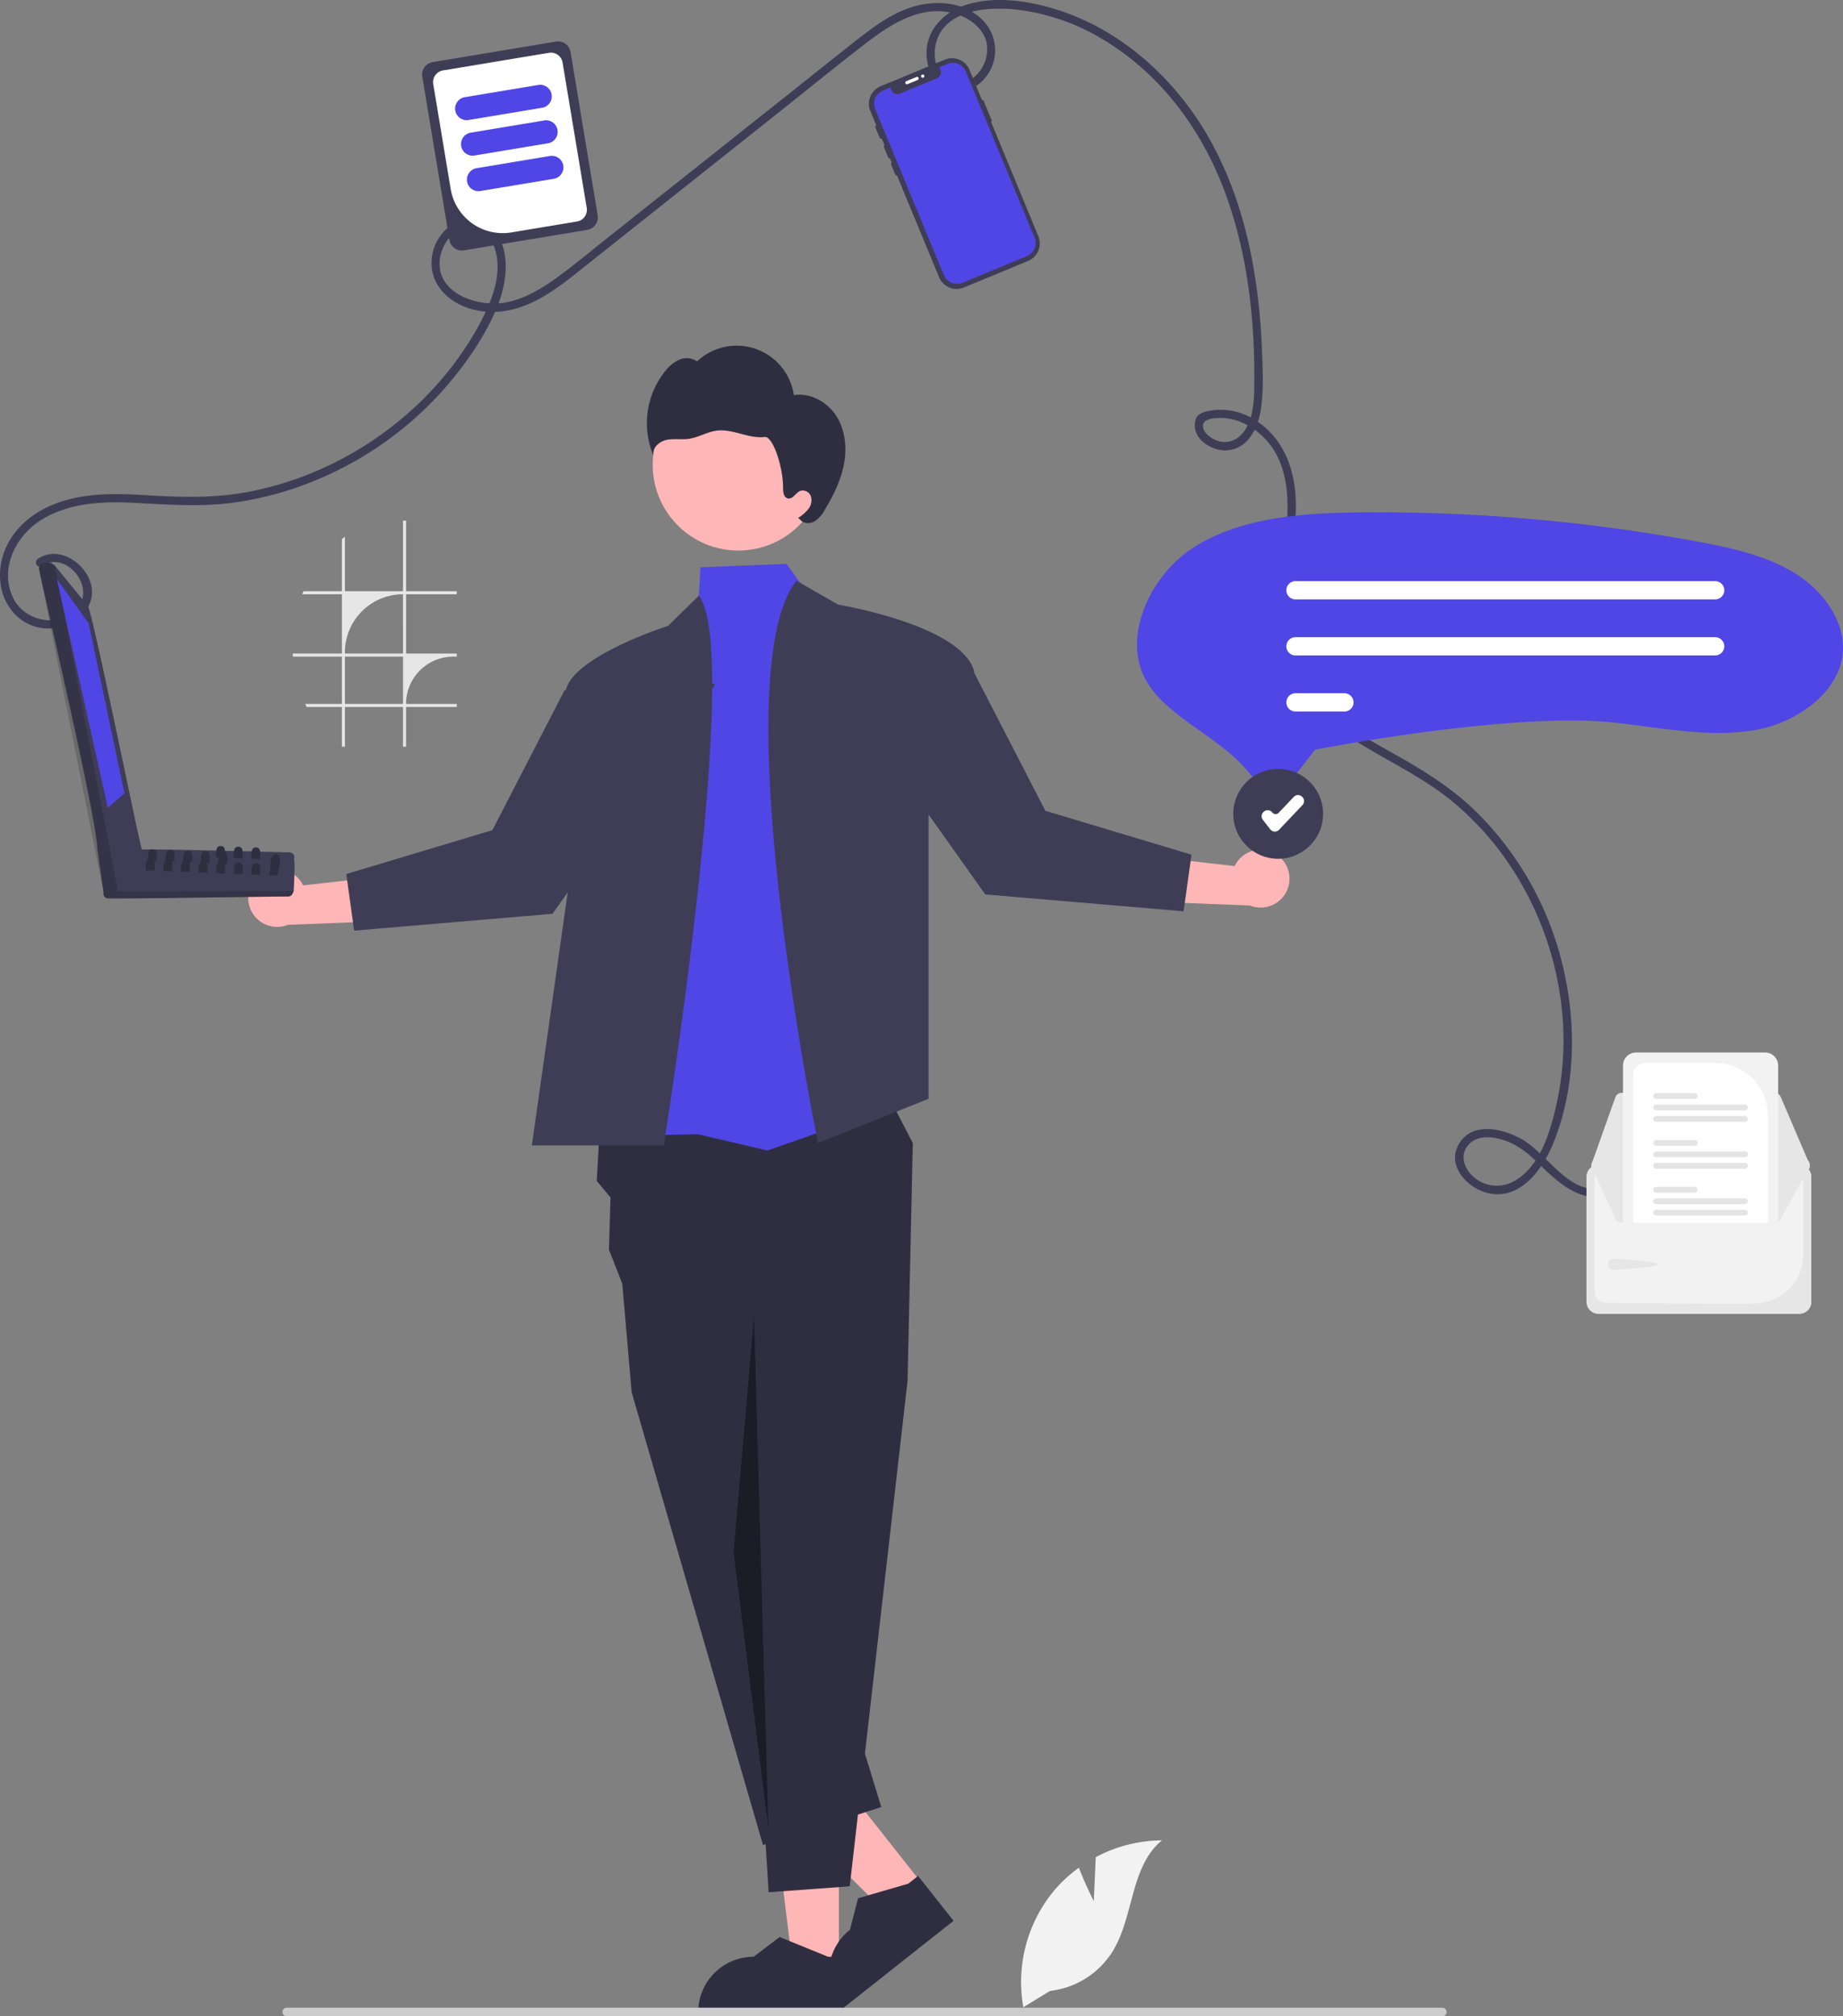<svg xmlns="http://www.w3.org/2000/svg" data-name="Layer 1" width="666.741" height="729.254"><rect width="100%" height="100%" fill="#808080" stroke="none"/><path d="M15.195 204.733c8.344-5.707 19.083 6.871 13.241 14.703-5.905 7.916-18.815 5.672-23.261-2.411-5.672-10.313-.024-22.581 9.118-28.568 10.384-6.802 23.11-7.184 35.1-6.547 12.111.644 23.93 1.498 35.994-.238a120.739 120.739 0 0029.693-8.327 126.144 126.144 0 0049.875-37.784c6.154-7.808 11.906-16.583 15.428-25.93 2.714-7.2 4-16.668.155-23.715a12.073 12.073 0 00-18.354-3.686c-6.407 5.25-8.138 14.997-3.239 21.79 5.257 7.288 15.177 9.786 23.718 8.459 11.87-1.844 21.482-10.224 30.57-17.439l67.299-53.43c11.097-8.811 22.081-17.793 33.322-26.42 9.14-7.016 20.295-13.819 32.2-10.071 4.799 1.51 9.635 5.088 10.835 10.227a13.161 13.161 0 01-4.72 12.75 8.095 8.095 0 01-11.84-1.485c-2.51-3.499-2.716-8.488-1.27-12.442 3.86-10.566 18.031-11.672 27.487-10.813a77.226 77.226 0 0131.584 10.396c19.985 11.607 34.764 30.49 43.433 51.716 9.605 23.52 12.564 49.545 12.172 74.793-.08 5.15-.437 10.846-3.335 15.286-2.84 4.349-7.792 5.665-12.234 2.757-1.447-.947-3.307-2.792-2.93-4.738.474-2.444 5.343-2.462 7.293-2.369 5.338.256 10.384 2.947 14.207 6.574 9.087 8.62 9.793 21.811 8.608 33.54-1.3 12.876-5.011 25.682-3.537 38.716 2.414 21.355 19.936 33.22 37.146 43.038 8.813 5.027 17.82 9.834 25.745 16.23a106.04 106.04 0 0120.988 22.842 115.376 115.376 0 0119.702 57.19 105.533 105.533 0 01-2.399 30.506c-2.264 9.779-5.83 22.106-15.226 27.36a12.607 12.607 0 01-14.367-1.29c-3.807-3.055-5.667-8.479-1.735-12.296 3.259-3.163 8.473-2.496 12.405-1.21 4.733 1.548 8.417 4.437 11.945 7.85 6.726 6.505 14.6 14.49 24.831 12.413 1.891-.384 1.09-3.276-.797-2.893-12.353 2.508-19.8-11.848-28.91-17.375-6.594-4.002-17.859-6.977-23.012.827-5.562 8.422 3.38 17.508 11.69 18.593 10.805 1.41 18.296-9.155 21.923-17.875 8.414-20.224 8.675-43.938 3.529-64.997a115.929 115.929 0 00-32.07-56.169c-7.976-7.602-17.12-13.43-26.66-18.855-9.629-5.476-19.665-10.73-27.904-18.246a41.84 41.84 0 01-14.155-32.262c.088-14.012 4.593-27.61 4.312-41.648-.233-11.64-4.189-23.006-14.314-29.56a23.145 23.145 0 00-14.191-3.96c-2.049.168-4.926.513-6.613 1.795-1.359 1.033-1.616 3.45-1.342 5.013.65 3.712 4.161 6.29 7.572 7.323a10.842 10.842 0 0011.708-3.455c3.28-3.787 4.418-8.838 4.882-13.7.629-6.59.281-13.357-.01-19.957-1.18-26.82-6.48-54.281-20.418-77.574-11.847-19.8-30.274-36.402-52.367-43.747-10.411-3.46-22.761-5.535-33.504-2.387-9.242 2.708-16.325 10.315-14.799 20.39 1.292 8.528 10.13 14.427 17.916 9.044a15.523 15.523 0 002.487-23.396c-7.528-7.884-19.803-7.827-29.196-3.82-5.657 2.412-10.665 6.027-15.496 9.783-6.157 4.786-12.227 9.688-18.335 14.537l-73.581 58.418c-5.808 4.61-11.522 9.39-17.523 13.748-5.6 4.067-11.779 7.834-18.673 9.14-9.708 1.839-25.075-2.983-23.898-15.297.457-4.781 3.624-10.063 8.466-11.434 4.745-1.344 9.226 1.709 10.99 6.03 3.89 9.528-.678 20.427-5.221 28.79-11.248 20.71-28.991 37.576-49.78 48.55a121.035 121.035 0 01-33.11 11.75c-12.972 2.55-25.702 2.05-38.818 1.255-12.714-.771-26.065-.693-37.398 5.933-9.292 5.433-15.49 15.285-14.001 26.264 1.293 9.534 8.94 16.821 18.801 16.016 8.278-.676 16.594-7.744 13.657-16.723-2.432-7.434-11.819-13.297-18.999-8.386-1.584 1.083-.085 3.684 1.515 2.59z" fill="#3f3d56"/><path d="M650.958 421.33h-72.685a4.288 4.288 0 00-4.283 4.282v45.254a4.288 4.288 0 004.283 4.283h72.685a4.288 4.288 0 004.283-4.283v-45.254a4.288 4.288 0 00-4.283-4.283z" fill="#f2f2f2" style="isolation:isolate"/><path d="M650.958 421.33h-72.685a4.288 4.288 0 00-4.283 4.282v45.254a4.288 4.288 0 004.283 4.283h72.685a4.288 4.288 0 004.283-4.283v-45.254a4.288 4.288 0 00-4.283-4.283zm1.406 32.505a17.608 17.608 0 01-17.312 17.54c-7.375.095 4.08.133-4.814.133-20.34 0-41.55-.195-49.463-.32a3.99 3.99 0 01-3.908-3.975v-41.597a1.41 1.41 0 011.405-1.41h72.683a1.41 1.41 0 011.409 1.406z" fill="#e6e6e6"/><path d="M642.01 395.27h-55.378a2.38 2.38 0 00-2.237 1.578l-8.553 23.996a2.375 2.375 0 002.234 3.173l74.272.131h.003a2.375 2.375 0 002.183-3.31l-.13.055.13-.055-10.34-24.128a2.372 2.372 0 00-2.183-1.44z" fill="#e6e6e6"/><path d="M654.726 421.359a2.382 2.382 0 01-.192.936l-10.34 18.572a2.382 2.382 0 01-2.183 1.438h-55.378a2.382 2.382 0 01-2.24-1.577l-8.55-18.44a2.374 2.374 0 011.44-3.034 2.337 2.337 0 01.792-.139l9.073-.017 3.703-.006 48.726-.086 3.705-.006 9.066-.017h.002a2.376 2.376 0 012.376 2.376zm-71.004 33.915c1.098 0 16.178.922 16.178 2.02s-15.08 1.957-16.178 1.957a1.988 1.988 0 010-3.977z" fill="#e6e6e6"/><path d="M638.562 380.673h-46.694a4.726 4.726 0 00-4.72 4.72v56.912h54.863a2.346 2.346 0 001.271-.37v-56.542a4.726 4.726 0 00-4.72-4.72z" fill="#f2f2f2"/><path d="M620.74 384.5h-25.59a4.303 4.303 0 00-4.3 4.297v53.508h48.727v-38.968a18.86 18.86 0 00-18.838-18.837z" fill="#fff"/><path d="M631.276 437.553h-32.124a1.047 1.047 0 100 2.094h32.124a1.047 1.047 0 100-2.094zm0-4.141h-32.124a1.048 1.048 0 000 2.096h32.124a1.048 1.048 0 100-2.096zm-18.199-4.139h-13.925a1.047 1.047 0 100 2.094h13.925a1.047 1.047 0 100-2.094zm18.199-8.671h-32.124a1.048 1.048 0 000 2.096h32.124a1.048 1.048 0 100-2.096zm0-4.139h-32.124a1.047 1.047 0 100 2.094h32.124a1.047 1.047 0 100-2.094zm-18.199-4.141h-13.925a1.048 1.048 0 000 2.097h13.925a1.048 1.048 0 100-2.097zm18.199-8.67h-32.124a1.048 1.048 0 000 2.096h32.124a1.048 1.048 0 100-2.096zm0-4.139h-32.124a1.048 1.048 0 000 2.096h32.124a1.048 1.048 0 100-2.096zm-18.199-4.141h-13.925a1.048 1.048 0 000 2.096h13.925a1.048 1.048 0 100-2.096z" fill="#e4e4e4"/><circle cx="267.124" cy="168.13" r="30.997" fill="#ffb6b6"/><path d="M302.508 150.381c-3.26-5.044-9.38-8.406-15.311-7.461a20.909 20.909 0 00-35.034-12.196 6.502 6.502 0 00-6.358-.636 13.406 13.406 0 00-5.165 4.146 30.088 30.088 0 00-4.21 30.61c-.726-2.636 1.916-5.115 4.584-5.707 2.668-.591 5.468-.032 8.174-.417 3.468-.493 6.586-2.505 10.06-2.958 2.919-.38 5.855.368 8.702 1.118 2.847.75 5.775 1.515 8.698 1.168 2.924-.347 6.69 10.733 6.64 18.537-.01 1.479.295 3.378 1.74 3.692 1.78.386 2.811-2.07 4.505-2.74a3.134 3.134 0 013.845 2.044 5.11 5.11 0 01-.976 4.576 15.1 15.1 0 01-3.66 3.176l.697.58c1.16 1.533 3.568 1.6 5.24.651a11.311 11.311 0 003.764-4.284c3.095-5.148 5.81-10.632 6.901-16.539s.424-12.315-2.836-17.36z" fill="#2f2e41"/><path fill="#ffb6b6" d="M303.485 710.95l-16.74-.002-7.964-64.572 24.708.001-.004 64.573z"/><path d="M304.075 728.413l-51.48-.001v-.651a20.039 20.039 0 0120.037-20.038h.002l9.403-7.134 17.545 7.135h4.494z" fill="#2f2e41"/><path fill="#ffb6b6" d="M333.673 681.391l-13.133 10.38-46.294-45.715 19.384-15.323 40.043 50.658z"/><path d="M344.967 694.725L304.58 726.65l-.404-.511a20.039 20.039 0 013.292-28.145l.001-.001 2.953-11.428 18.188-5.284 3.525-2.787zM216.918 408.274l-1.022 18.843 4.971 6.005-.57 18.847 4.823 12.336 3.392 39.246 47.506 163.756 42.809-13.731-46.747-152.65 56.244-1.405 1.903-86.074-9.967-19.268-103.342 14.095z" fill="#2f2e41"/><path fill="#2f2e41" d="M322.915 486.545l5.409 12.976-20.915 182.72-29.345 2.143-12.672-204.275 57.523 6.436z"/><path fill="#4f46e5" d="M294.155 217.278l-9.636-13.338-31.114 1.247-.597 10.27-20.669 195.224 20.298-.455 25.197 5.883 48.463-16.962-31.942-181.869z"/><path d="M240.12 414.291h-47.717l12.45-87.873L209.9 290.8s-3.573-25.457-5.303-38.757a7.529 7.529 0 01.709-4.14 13.656 13.656 0 012.193-3.309c5.804-6.692 18.858-12.496 27.045-15.673 4.216-1.625 7.146-2.561 7.146-2.561l11.116-10.9c15.957 19.937-12.685 198.831-12.685 198.831zm47.991-204.271l15.138 8.676s44.832 7.363 49.192 24.2l-16.503 49.815v104.693l-40.006 16.043s-34.51-169.138-7.82-203.427z" fill="#3f3d56"/><path opacity=".4" d="M272.788 475.879l-7.396 85.669 12.593 99.704"/><path d="M94.22 316.285a10.387 10.387 0 0115.43 3.949l36.676-4.148-8.693 17.098-33.496 1.317a10.443 10.443 0 01-9.917-18.215z" fill="#ffb6b6"/><path fill="#3f3d56" d="M248.158 241.42l10.496 6.27-58.783 82.811-71.749 6.096-2.857-20.485 52.864-15.86 26.13-50.648 43.899-8.184z"/><path d="M462.095 309.285a10.387 10.387 0 00-15.43 3.949l-36.677-4.148 8.694 17.098 33.496 1.317a10.443 10.443 0 009.917-18.216z" fill="#ffb6b6"/><path fill="#3f3d56" d="M308.156 234.42l-10.495 6.27 58.783 82.811 71.749 6.096 2.856-20.485-52.863-15.86-26.13-50.648-43.9-8.184z"/><path d="M165.241 214.934v-1.094h-18.347v-25.532h-1.092v25.532h-21.027v-19.717q-.551.434-1.089.892v18.825h-13.888c-.154.362-.303.726-.443 1.094h14.331v21.454h-17.794c.017.367.042.73.073 1.094h17.721v17.116H110.41c.163.367.334.73.514 1.088h12.762v14.388h1.09v-14.388h21.026v14.388h1.092v-14.388h18.347v-1.088h-18.347a17.112 17.112 0 0117.115-17.116h1.232v-1.094h-18.347v-21.454zm-19.439 39.664h-21.027v-17.116h21.027zm0-18.21h-21.027v-.43a21.026 21.026 0 0121.027-21.024z" fill="#e6e6e6"/><path d="M324.647 63.456a.585.585 0 01-.764-.317l-1.519-3.67a.584.584 0 011.08-.448l1.52 3.671a.585.585 0 01-.317.764z" fill="#3f3d56"/><path d="M355.29 36.26l-4.533-10.96a6.864 6.864 0 00-8.967-3.718l-23.216 9.608a6.864 6.864 0 00-3.718 8.967l24.878 60.117a6.864 6.864 0 008.967 3.717l23.216-9.607a6.864 6.864 0 003.718-8.967L358.52 44.058a.433.433 0 00.234-.565l-2.897-7a.433.433 0 00-.565-.235z" fill="#3f3d56"/><path d="M349.423 25.902l24.843 60.03a5.123 5.123 0 01-2.724 6.673.278.278 0 01-.05.025l-23.33 9.654a5.129 5.129 0 01-6.698-2.777l-24.842-60.03a5.125 5.125 0 012.778-6.696l2.83-1.171a2.436 2.436 0 003.37 2.239l13.3-5.505a2.37 2.37 0 00.775-.52 2.43 2.43 0 00.02-3.442l3.034-1.255a5.125 5.125 0 016.694 2.775z" fill="#4f46e5"/><path d="M322.055 57.193a.585.585 0 01-.763-.316l-1.52-3.672a.584.584 0 111.08-.446l1.52 3.67a.585.585 0 01-.317.764zm-3.057-7.082a.585.585 0 01-.763-.316l-1.52-3.671a.584.584 0 111.08-.447l1.52 3.671a.585.585 0 01-.317.763z" fill="#3f3d56"/><path d="M327.55 30.132a.585.585 0 01.316-.764l3.672-1.519a.584.584 0 01.446 1.08l-3.67 1.52a.585.585 0 01-.764-.317z" fill="#fff"/><circle cx="333.813" cy="27.54" r=".584" fill="#fff"/><path d="M460.532 287.38c-.074 0-.147-.002-.222-.005a5.39 5.39 0 01-4.335-2.465 60.897 60.897 0 00-12.82-13.887c-3.008-2.405-6.152-4.64-9.192-6.804-7.844-5.577-15.23-10.83-19.33-18.087-8.94-15.826 1.587-37.87 16.628-47.755 16.87-11.087 39.059-12.826 60.525-13.054q3.346-.036 6.697-.035a638.494 638.494 0 01115.31 10.543c12.649 2.334 25.889 5.193 36.528 12.13 10.576 6.897 17.005 17.757 16.378 27.67-.916 14.47-16.255 25.282-30.223 28.109-13.314 2.692-27.144.873-41.786-1.054-3.233-.425-6.575-.865-9.88-1.247-35.92-4.152-103.398 8.645-106.253 9.192l-2.832.542-10.99 14.142a5.274 5.274 0 01-4.203 2.064z" fill="#4f46e5"/><path d="M620.488 216.79H468.666a3.303 3.303 0 010-6.607h151.822a3.303 3.303 0 010 6.606zm0 20.275H468.666a3.303 3.303 0 01-.007-6.606h151.829a3.303 3.303 0 010 6.606zM486.359 257.34h-17.693a3.303 3.303 0 010-6.606h17.693a3.303 3.303 0 010 6.607z" fill="#fff"/><circle cx="462.407" cy="294.352" r="16.057" fill="#fff"/><path d="M462.407 310.605a16.253 16.253 0 1116.253-16.253 16.271 16.271 0 01-16.253 16.253z" fill="#3f3d56"/><path d="M461.205 300.77c-.035 0-.069-.002-.103-.003a2.1 2.1 0 01-1.557-.81l-2.683-3.449a2.1 2.1 0 01.368-2.948l.097-.075a2.1 2.1 0 012.949.368 1.532 1.532 0 002.32.113l5.449-5.752a2.104 2.104 0 012.97-.08l.09.085a2.1 2.1 0 01.08 2.97l-8.456 8.924a2.098 2.098 0 01-1.524.656z" fill="#fff"/><path d="M162.592 86.793l-9.823-59.076a4.577 4.577 0 013.76-5.26l44.615-7.418a4.577 4.577 0 015.26 3.76l9.823 59.075a4.577 4.577 0 01-3.76 5.26l-44.615 7.419a4.577 4.577 0 01-5.26-3.76z" fill="#3f3d56"/><path d="M163.047 68.38l-6.315-37.979a4.286 4.286 0 013.521-4.926l38.343-6.376a4.287 4.287 0 014.926 3.522l8.742 52.569a4.287 4.287 0 01-3.522 4.926l-23.752 3.95a19.094 19.094 0 01-21.943-15.685z" fill="#fff"/><path d="M164.702 39.966a4.189 4.189 0 013.441-4.814l26.599-4.423a4.184 4.184 0 111.372 8.255l-26.598 4.423a4.189 4.189 0 01-4.814-3.441zm2.135 12.841a4.189 4.189 0 013.441-4.814l26.599-4.423a4.184 4.184 0 011.373 8.255l-26.599 4.423a4.189 4.189 0 01-4.814-3.441zm2.136 12.84a4.189 4.189 0 013.44-4.813l26.6-4.423a4.184 4.184 0 011.372 8.254l-26.599 4.423a4.189 4.189 0 01-4.813-3.44z" fill="#4f46e5"/><path d="M395.697 687.598l.707-15.9a51.353 51.353 0 0123.953-6.064c-11.504 9.406-10.067 27.536-17.866 40.184a30.889 30.889 0 01-22.651 14.274l-9.627 5.895a51.76 51.76 0 0110.91-41.943 49.997 49.997 0 019.188-8.538c2.306 6.08 5.386 12.092 5.386 12.092z" fill="#f2f2f2"/><path d="M523.34 727.7a1.549 1.549 0 01-1.554 1.554h-418.05a1.553 1.553 0 110-3.106h418.05a1.549 1.549 0 011.553 1.553z" fill="#ccc"/><path d="M104.743 308.284c-7.414-.148-47.24-1.29-53.77-1.01-.37-1.293-12.75 14.573-13.051 14.671a1.808 1.808 0 00.605 2.908c.727.442 64.931-.746 65.71-.59a1.786 1.786 0 001.593-1.04l.43-.96c.044-1.645.582-10.048.099-11.485a1.778 1.778 0 00-1.616-2.494z" fill="#3f3d56"/><path d="M106.26 322.261c-.378.906-.86 2.043-2.024 2.001l-65.031.73a1.794 1.794 0 01-1.566-2.633z" opacity=".17" style="isolation:isolate"/><path d="M51.277 307.08c-.7-1.211-18.087-87.239-19.538-87.958L19.87 204.6l-1.06-.798c-1.476-.81-5.015-.262-4.697 1.99 2.79 13.37 20.726 89.52 21.12 101.391l2.158 15.125a1.863 1.863 0 002.3 1.53 3.583 3.583 0 002.877-2.08c.162-.533 9.522-14.37 8.71-14.68z" fill="#3f3d56"/><path d="M19.866 204.601L42.57 321.762c-.76 1.922-4.312 3.268-5.14.748-.014-.004-23.291-116.644-23.315-116.714-.248-2.807 4.39-2.896 5.751-1.195z" opacity=".17" style="isolation:isolate"/><path fill="#4f46e5" d="M20.55 209.392l11.531 16.072 12.942 61.465-6.017 5.248-18.456-82.785z"/><path d="M97.3 316.572l3.19.13a12.539 12.539 0 01.46-2.76c.48-2.28.91-4.99-1.08-4.98-1.35-.13-1.81 1.58-2.05 3.44a26.32 26.32 0 01-.52 4.17zm-18.3-4.29l2.15.08 1.04.04c-.02-1.14.51-3.49-.78-4.07a1.6 1.6 0 00-.65-.13c-1.21-.07-1.57.85-1.68 1.91-.07.64-.04 1.32-.06 1.85 0 .11-.01.22-.02.32zm-6.37-.26l2.16.09 1.03.04c-.02-1.31.67-4.17-1.43-4.21-1.94-.11-1.69 2.36-1.74 3.76 0 .11-.01.22-.02.32zm-6.37-.25l2.15.08 1.04.04c-.02-1.3.67-4.16-1.43-4.2-1.94-.12-1.69 2.35-1.74 3.76 0 .11-.01.22-.02.32zm-6.37-.26l2.16.09 1.03.04c-.02-1.31.67-4.16-1.43-4.21-1.94-.11-1.69 2.36-1.74 3.76 0 .11-.01.22-.02.32zm-6.37-.25l2.15.08 1.04.04c-.02-1.2.56-3.71-.98-4.14h-.01a1.464 1.464 0 00-.44-.06 1.506 1.506 0 00-.54.05h-.01c-1.34.35-1.15 2.45-1.19 3.71 0 .11-.01.22-.02.32zm37.35-.68l3.19.13c0-.12 0-.25.01-.4a13.331 13.331 0 00.04-2.29c-.11-.84-.47-1.5-1.48-1.52-1.03-.06-1.44.6-1.6 1.45a3.115 3.115 0 00-.08.44v.01c-.08.78-.03 1.62-.08 2.18zm-6.37-.26l3.19.13a23.28 23.28 0 00.06-2.58c-.09-.88-.44-1.6-1.49-1.62-1.06-.07-1.47.65-1.63 1.54-.15.86-.07 1.89-.13 2.53z" fill="#2f2e41"/><path d="M78.13 310.072l.95.04 2.24.09c-.01-.48.08-1.18.09-1.87a4.233 4.233 0 00-.02-.62c-.08-.93-.41-1.7-1.5-1.72-1.11-.06-1.5.71-1.64 1.65-.14.84-.06 1.81-.12 2.43zm12.8 6.25l3.19.12c-.01-1.3.67-4.16-1.43-4.2-2.1-.13-1.64 2.77-1.76 4.08zm-6.37-.26l3.19.13c-.01-1.31.67-4.17-1.43-4.21-2.1-.12-1.64 2.78-1.76 4.08zm-6.37-.25l3.19.12c-.01-.93.34-2.65-.23-3.57a1.32 1.32 0 00-1.2-.63 1.406 1.406 0 00-.93.23c-1.02.67-.73 2.79-.83 3.85zm-6.37-.26l3.19.13c-.01-.93.33-2.64-.22-3.57a1.323 1.323 0 00-1.21-.64 1.39 1.39 0 00-.93.23c-1.02.69-.73 2.8-.83 3.85zm-6.37-.25l3.19.12c-.01-.93.34-2.65-.23-3.57a1.32 1.32 0 00-1.2-.63 1.405 1.405 0 00-.93.23c-1.02.67-.73 2.79-.83 3.85zm-6.37-.26l3.19.13c-.01-.93.33-2.64-.22-3.57a1.312 1.312 0 00-1.21-.64 1.39 1.39 0 00-.93.23c-1.02.69-.73 2.8-.83 3.85zm-6.37-.25l3.19.12c-.01-.93.33-2.64-.23-3.57a1.308 1.308 0 00-1.2-.63 1.405 1.405 0 00-.93.23c-1.02.68-.73 2.79-.83 3.85z" fill="#2f2e41"/></svg>
